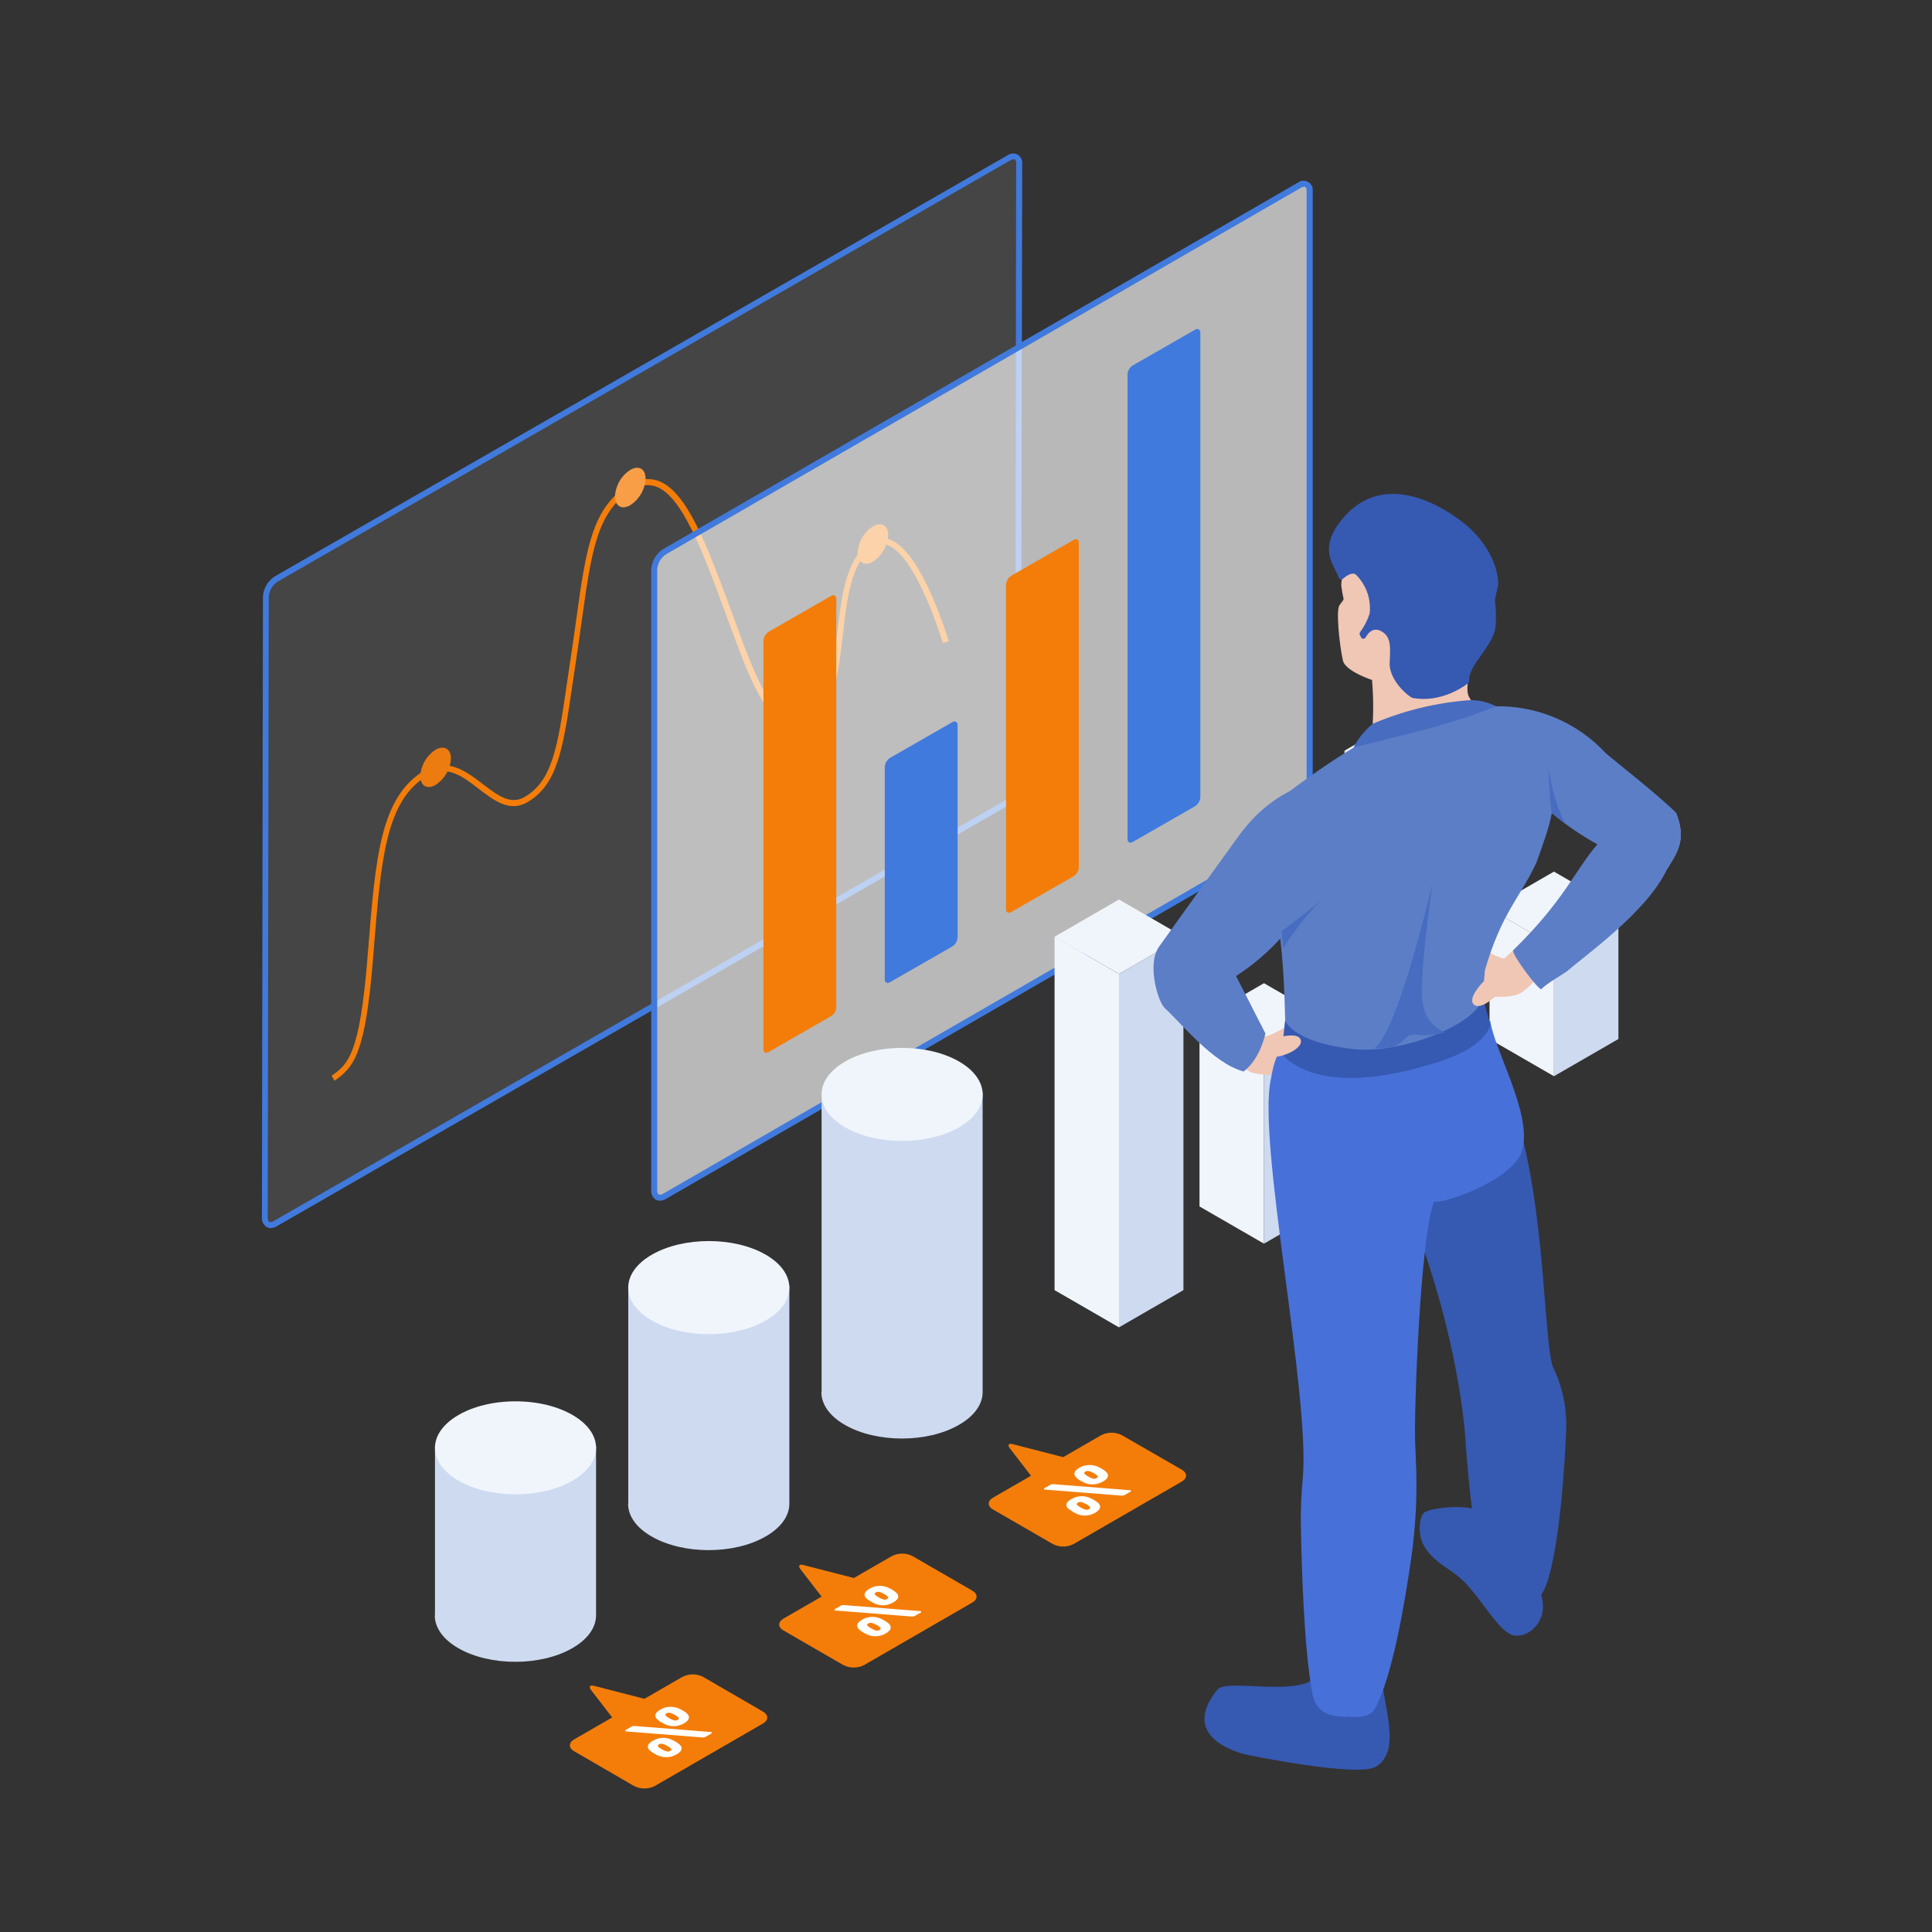 <svg width="100" height="100" viewBox="0 0 100 100" fill="none" xmlns="http://www.w3.org/2000/svg">
<rect x="0" y="0" width="100" height="100" fill="#333333" stroke="none"/>
<g opacity="0.3">
<path opacity="0.3" d="M13.715 63.029L13.768 30.898C13.779 30.712 13.833 30.531 13.927 30.37C14.02 30.209 14.15 30.072 14.306 29.97L52.215 8.179C52.524 8.009 52.75 8.148 52.75 8.488L52.688 40.607C52.678 40.793 52.624 40.974 52.53 41.136C52.437 41.297 52.306 41.434 52.15 41.535L14.238 63.341C13.95 63.511 13.715 63.372 13.715 63.029Z" fill="white"/>
</g>
<path d="M14.009 63.567C14.118 63.562 14.225 63.53 14.318 63.474L52.23 41.667C52.411 41.554 52.562 41.398 52.67 41.213C52.777 41.028 52.839 40.82 52.849 40.607L52.908 8.488C52.921 8.394 52.905 8.298 52.864 8.212C52.822 8.127 52.756 8.056 52.673 8.008C52.591 7.96 52.497 7.938 52.402 7.944C52.307 7.95 52.216 7.985 52.141 8.043L14.229 29.83C14.048 29.945 13.898 30.101 13.79 30.285C13.682 30.47 13.62 30.678 13.61 30.891L13.557 63.022C13.55 63.116 13.568 63.21 13.608 63.295C13.649 63.38 13.711 63.452 13.789 63.505C13.856 63.545 13.932 63.566 14.009 63.567ZM52.456 8.247C52.476 8.241 52.498 8.241 52.518 8.247C52.548 8.273 52.571 8.306 52.585 8.343C52.599 8.381 52.604 8.421 52.598 8.46L52.546 40.591C52.537 40.754 52.489 40.912 52.407 41.052C52.325 41.193 52.21 41.311 52.072 41.398L14.161 63.205C14.068 63.257 13.987 63.273 13.938 63.242C13.888 63.211 13.857 63.137 13.857 63.028L13.91 30.897C13.92 30.739 13.966 30.585 14.046 30.448C14.125 30.31 14.236 30.193 14.368 30.106L52.295 8.299C52.343 8.268 52.399 8.25 52.456 8.247Z" fill="#417ADD"/>
<path d="M17.317 55.939C18.322 55.225 18.91 54.578 19.309 49.611L19.343 49.187C19.717 44.52 19.961 41.439 22.089 40.168C23.11 39.549 23.927 40.168 24.79 40.839C25.572 41.436 26.376 42.048 27.283 41.532C28.876 40.604 29.139 38.767 29.633 35.414C29.695 34.999 29.757 34.563 29.828 34.105C29.936 33.391 30.029 32.726 30.116 32.101C30.605 28.581 30.901 26.453 32.702 25.367C32.879 25.242 33.083 25.159 33.298 25.127C33.513 25.094 33.732 25.112 33.939 25.179C35.303 25.655 36.37 28.541 37.499 31.6C37.586 31.826 37.669 32.064 37.759 32.302C38.579 34.557 39.507 37.115 40.79 37.588C40.972 37.655 41.166 37.679 41.358 37.66C41.55 37.641 41.736 37.578 41.901 37.477C43.178 36.753 43.407 34.773 43.627 32.856C43.846 30.938 44.059 29.011 45.266 28.284C45.368 28.218 45.485 28.178 45.606 28.168C45.728 28.158 45.85 28.177 45.962 28.225C47.459 28.807 48.786 33.236 48.798 33.279L49.107 33.193C49.052 33.004 47.725 28.575 46.089 27.935C45.932 27.87 45.763 27.844 45.594 27.858C45.426 27.873 45.263 27.928 45.12 28.018C43.787 28.816 43.555 30.848 43.33 32.812C43.104 34.776 42.9 36.555 41.755 37.202C41.63 37.281 41.489 37.33 41.342 37.346C41.195 37.361 41.046 37.343 40.908 37.291C39.76 36.867 38.817 34.276 38.059 32.191C37.969 31.95 37.886 31.714 37.799 31.485C36.593 28.222 35.55 25.404 34.05 24.879C33.802 24.798 33.538 24.776 33.279 24.814C33.021 24.852 32.774 24.949 32.559 25.098C30.636 26.261 30.329 28.442 29.828 32.055C29.742 32.673 29.649 33.341 29.541 34.053C29.469 34.514 29.408 34.95 29.346 35.361C28.872 38.621 28.61 40.415 27.146 41.257C26.42 41.674 25.761 41.17 24.997 40.588C24.131 39.926 23.141 39.181 21.95 39.896C19.689 41.25 19.436 44.396 19.055 49.156L19.021 49.58C18.613 54.647 18 55.08 17.165 55.683L17.317 55.939Z" fill="#F47D09"/>
<path d="M22.548 38.8C22.318 38.951 22.126 39.153 21.988 39.391C21.85 39.629 21.77 39.896 21.753 40.17C21.753 40.675 22.109 40.879 22.545 40.628C22.776 40.478 22.968 40.276 23.107 40.038C23.245 39.8 23.325 39.533 23.34 39.258C23.34 38.766 22.997 38.562 22.548 38.8Z" fill="#F47D09"/>
<g opacity="0.2">
<path opacity="0.2" d="M22.548 38.801C22.318 38.951 22.126 39.154 21.988 39.392C21.85 39.63 21.77 39.896 21.753 40.171C21.753 40.675 22.109 40.879 22.545 40.629C22.776 40.479 22.968 40.277 23.107 40.039C23.245 39.801 23.325 39.533 23.34 39.258C23.34 38.767 22.997 38.562 22.548 38.801Z" fill="#3659B2"/>
</g>
<path d="M32.622 24.322C32.392 24.472 32.2 24.674 32.063 24.912C31.925 25.15 31.846 25.417 31.83 25.692C31.83 26.196 32.183 26.4 32.619 26.15C32.85 26 33.043 25.798 33.181 25.56C33.319 25.322 33.399 25.054 33.414 24.779C33.414 24.263 33.062 24.071 32.622 24.322Z" fill="#F47D09"/>
<g opacity="0.5">
<path opacity="0.5" d="M32.622 24.322C32.392 24.472 32.2 24.674 32.063 24.912C31.925 25.15 31.846 25.417 31.83 25.692C31.83 26.196 32.183 26.4 32.619 26.15C32.85 26 33.043 25.798 33.181 25.56C33.319 25.322 33.399 25.054 33.414 24.779C33.414 24.263 33.062 24.071 32.622 24.322Z" fill="white"/>
</g>
<path d="M45.184 27.244C44.953 27.393 44.76 27.594 44.622 27.832C44.484 28.07 44.404 28.337 44.389 28.611C44.389 29.119 44.742 29.323 45.181 29.072C45.411 28.922 45.602 28.719 45.74 28.481C45.878 28.243 45.957 27.976 45.973 27.702C45.976 27.198 45.62 26.991 45.184 27.244Z" fill="#F47D09"/>
<path opacity="0.65" d="M33.863 61.612V29.481C33.874 29.295 33.927 29.114 34.02 28.953C34.113 28.792 34.243 28.655 34.398 28.553L67.25 9.586C67.559 9.416 67.785 9.555 67.785 9.896V42.026C67.775 42.212 67.721 42.393 67.629 42.554C67.535 42.716 67.406 42.853 67.25 42.955L34.398 61.921C34.102 62.094 33.863 61.955 33.863 61.612Z" fill="white"/>
<path d="M34.156 62.15C34.266 62.145 34.372 62.114 34.466 62.057L67.327 43.09C67.507 42.975 67.657 42.818 67.765 42.633C67.873 42.448 67.934 42.24 67.945 42.026V9.895C67.957 9.801 67.942 9.706 67.9 9.621C67.858 9.536 67.791 9.465 67.709 9.418C67.627 9.371 67.533 9.349 67.438 9.355C67.344 9.361 67.253 9.395 67.178 9.453L34.327 28.42C34.146 28.534 33.996 28.69 33.888 28.875C33.78 29.059 33.719 29.267 33.708 29.481V61.612C33.7 61.705 33.718 61.799 33.759 61.884C33.8 61.969 33.862 62.041 33.94 62.094C34.006 62.131 34.081 62.151 34.156 62.15ZM67.487 9.669C67.508 9.664 67.529 9.664 67.549 9.669C67.579 9.695 67.603 9.729 67.617 9.766C67.631 9.803 67.635 9.843 67.63 9.883V42.026C67.62 42.185 67.574 42.34 67.494 42.477C67.415 42.615 67.305 42.733 67.172 42.821L34.32 61.788C34.289 61.812 34.252 61.829 34.212 61.835C34.173 61.842 34.132 61.838 34.094 61.825C34.045 61.797 34.017 61.72 34.017 61.612V29.481C34.027 29.322 34.073 29.168 34.152 29.031C34.232 28.893 34.342 28.776 34.475 28.689L67.327 9.725C67.374 9.692 67.43 9.673 67.487 9.669Z" fill="#417ADD"/>
<path d="M39.515 54.309V33.165C39.52 33.072 39.547 32.981 39.594 32.901C39.641 32.82 39.706 32.752 39.784 32.701L43.016 30.845C43.164 30.759 43.285 30.827 43.285 31V52.132C43.281 52.225 43.254 52.316 43.207 52.396C43.16 52.477 43.095 52.545 43.016 52.596L39.784 54.452C39.635 54.55 39.515 54.479 39.515 54.309Z" fill="#F47D09"/>
<path d="M45.796 50.681V39.694C45.801 39.601 45.828 39.511 45.875 39.43C45.922 39.349 45.987 39.281 46.065 39.23L49.3 37.374C49.446 37.291 49.566 37.374 49.566 37.529V48.519C49.561 48.611 49.534 48.701 49.488 48.782C49.442 48.862 49.378 48.931 49.3 48.983L46.065 50.839C45.917 50.922 45.796 50.863 45.796 50.681Z" fill="#417ADD"/>
<path d="M52.071 47.056V30.264C52.077 30.171 52.104 30.08 52.151 30C52.197 29.919 52.262 29.85 52.34 29.8L55.576 27.944C55.721 27.857 55.842 27.925 55.842 28.098V44.888C55.837 44.98 55.81 45.071 55.764 45.151C55.718 45.232 55.653 45.3 55.576 45.352L52.34 47.208C52.198 47.294 52.071 47.226 52.071 47.056Z" fill="#F47D09"/>
<path d="M58.361 43.44V19.381C58.366 19.289 58.393 19.198 58.439 19.118C58.485 19.037 58.55 18.968 58.627 18.918L61.863 17.062C62.008 16.975 62.129 17.062 62.129 17.216V41.262C62.123 41.355 62.097 41.445 62.05 41.525C62.004 41.606 61.94 41.674 61.863 41.726L58.627 43.582C58.479 43.668 58.361 43.597 58.361 43.44Z" fill="#417ADD"/>
<path d="M65.424 64.371L68.76 62.446V52.816L65.424 54.742V64.371Z" fill="#CEDAF0"/>
<path d="M65.422 64.371L62.086 62.446V52.816L65.422 54.742V64.371Z" fill="#F0F5FC"/>
<path d="M68.76 52.816L65.424 54.742L62.089 52.816L65.424 50.891L68.76 52.816Z" fill="#F0F5FC"/>
<path d="M72.926 60.038L76.262 58.113V38.856L72.926 40.782V60.038Z" fill="#CEDAF0"/>
<path d="M72.928 60.038L69.592 58.113V38.856L72.928 40.782V60.038Z" fill="#F0F5FC"/>
<path d="M76.262 38.856L72.926 40.782L69.59 38.856L72.926 36.931L76.262 38.856Z" fill="#F0F5FC"/>
<path d="M80.432 55.705L83.768 53.779V47.04L80.432 48.965V55.705Z" fill="#CEDAF0"/>
<path d="M80.432 55.705L77.096 53.779V47.04L80.432 48.965V55.705Z" fill="#F0F5FC"/>
<path d="M83.768 47.04L80.432 48.966L77.096 47.04L80.432 45.115L83.768 47.04Z" fill="#F0F5FC"/>
<path d="M57.918 68.704L61.254 66.777V48.485L57.92 50.411L57.918 68.704Z" fill="#CEDAF0"/>
<path d="M57.92 68.704L54.584 66.777V48.485L57.92 50.411V68.704Z" fill="#F0F5FC"/>
<path d="M61.254 48.485L57.92 50.41L54.585 48.485L57.918 46.558L61.254 48.485Z" fill="#F0F5FC"/>
<path d="M76.546 78.209C75.792 77.806 73.999 78.085 73.722 78.284C73.445 78.484 73.345 79.536 73.769 80.111C74.296 81 75.286 81.222 76.053 82.165C77.009 83.257 77.767 84.701 78.5 84.658C78.991 84.701 79.571 84.276 79.788 83.654C80.174 82.504 78.965 80.884 78.794 79.918C78.467 79.641 77.297 78.603 76.546 78.209Z" fill="#3659B2"/>
<path d="M78.865 59.13C78.521 59.197 72.269 60.507 72.269 60.507C72.269 60.507 72.767 63.043 73.38 63.789C75.704 70.159 75.87 74.808 75.87 74.808C75.87 74.808 76.178 79.293 76.789 81.555C77.24 83.222 78.022 82.965 78.638 82.965C79.255 82.965 79.778 83.043 80.188 81.555C80.899 78.988 81.067 73.954 81.067 73.954C81.1 72.831 80.857 71.716 80.36 70.709C79.936 69.3 79.969 63.756 78.865 59.13Z" fill="#3659B2"/>
<path d="M68.117 86.728C67.429 87.871 63.534 86.871 63.026 87.441C60.845 90.087 64.56 90.831 64.56 90.831C64.56 90.831 70.354 92.028 71.225 91.435C72.527 90.643 71.652 88.465 71.519 86.833C71.02 86.773 68.279 86.709 68.117 86.728Z" fill="#3659B2"/>
<path d="M68.644 78.004C68.935 83.549 67.93 87.251 67.93 87.251C67.954 87.673 68.136 88.07 68.438 88.365C68.741 88.66 69.143 88.832 69.565 88.846C70.829 88.846 71.476 88.191 71.497 87.251C71.542 84.436 72.931 82.167 73.057 80.314C73.229 79.009 72.844 77.117 72.844 77.117C72.844 77.117 68.41 77.389 68.644 78.004Z" fill="#F0C6B4"/>
<path d="M65.446 53.635C65.713 53.671 66.491 53.179 66.491 53.179L66.928 55.56C66.928 55.56 65.222 55.782 64.63 55.438C64.037 55.093 65.446 53.635 65.446 53.635Z" fill="#F0C6B4"/>
<path d="M66.346 54.33C66.346 54.33 66.01 54.476 65.783 55.843C65.053 59.08 67.825 72.15 67.431 76.52C67.356 77.303 67.322 78.09 67.331 78.877C67.374 81.244 67.495 85.34 67.93 87.68C68.151 88.863 69.252 88.849 69.566 88.845C69.879 88.842 70.866 89.038 71.189 88.415C72.05 86.762 72.687 83.193 73.063 80.519C73.29 78.877 73.364 77.217 73.285 75.561C73.275 75.342 73.266 75.056 73.245 74.56C73.192 73.078 73.498 64.104 74.223 62.202C74.695 62.336 78.54 61.016 78.82 59.413C79.237 57.519 77.333 54.309 77.138 52.846C76.515 52.682 66.346 54.33 66.346 54.33Z" fill="#4770D9"/>
<path d="M73.38 53.039L66.512 52.846L66.34 54.523C66.34 54.523 67.907 56.911 73.848 55.143C77.016 54.303 77.132 53.039 77.132 53.039L76.751 51.6L73.38 53.039Z" fill="#3659B2"/>
<path d="M65.975 53.749C65.975 53.749 67.18 53.353 67.325 53.825C67.47 54.297 66.318 54.719 66.077 54.686C65.309 54.195 65.975 53.749 65.975 53.749Z" fill="#F0C6B4"/>
<path d="M82.486 38.982C82.173 39.008 80.35 41.611 80.35 41.611C81.094 42.401 81.948 43.079 82.884 43.626C81.667 45.031 80.883 46.768 77.881 49.604C77.614 49.64 76.836 49.148 76.836 49.148L76.398 51.529C76.398 51.529 78.103 51.751 78.695 51.406C79.287 51.062 79.787 50.287 80.153 49.969C80.89 49.315 85.251 47.186 86.235 45.06C86.763 44.191 87.33 43.511 86.751 42.09C86.087 41.331 84.392 40.744 82.486 38.982Z" fill="#F0C6B4"/>
<path d="M75.982 35.283C75.982 35.283 73.661 35.935 72.995 35.011C72.328 34.086 73.186 29.367 70.576 28.589C69.875 28.355 69.542 29.637 69.542 29.637C69.466 29.852 69.426 30.077 69.424 30.305C69.451 30.537 69.49 30.767 69.542 30.994C69.542 31.108 69.348 31.245 69.293 31.41C69.146 31.98 69.432 34.047 69.542 34.288C69.806 34.804 71.016 35.195 71.016 35.195C71.104 36.224 71.094 37.258 70.987 38.285C70.935 38.346 73.113 38.173 73.113 38.173L76.474 36.682C76.302 36.487 76.151 36.275 76.023 36.049C75.894 35.761 75.982 35.283 75.982 35.283Z" fill="#F0C6B4"/>
<path d="M66.232 46.74C66.503 45.608 66.232 41.353 66.232 41.353C67.736 40.183 69.316 39.114 70.96 38.152C73.397 37.05 76.842 36.575 77.303 36.56C78.388 36.524 79.468 36.722 80.47 37.14C81.472 37.557 82.373 38.186 83.111 38.982C83.133 39.031 86.129 41.379 86.759 42.09C87.337 43.517 86.771 44.191 86.242 45.06C85.259 47.186 81.917 49.559 81.18 50.213C80.991 50.385 80.041 50.902 79.786 51.194C79.671 51.324 78.185 49.319 78.326 49.184C80.97 46.601 81.526 45.034 82.682 43.702C81.843 43.242 81.053 42.7 80.321 42.085C80.175 42.867 79.872 43.677 79.54 44.609C78.717 46.42 77.72 47.231 76.859 50.22C76.823 50.585 76.742 51.614 76.742 51.614C76.551 52.992 72.501 54.588 70.027 54.299C67.553 54.01 66.787 53.297 66.52 52.846C66.415 47.859 65.969 47.871 66.232 46.74Z" fill="#5C7EC7"/>
<path d="M74.775 53.416C74.41 53.285 73.611 52.839 73.594 51.42C73.573 49.58 74.153 45.688 74.153 45.688C74.153 45.688 72.358 53.471 71.125 54.263C71.459 54.257 71.793 54.231 72.124 54.183C72.652 53.951 72.694 53.653 73.062 53.571C73.43 53.488 73.534 53.703 74.63 53.476L74.775 53.416Z" fill="#476CC0"/>
<path d="M59.987 49.008C60.629 48.099 64.107 43.272 64.119 43.263C65.183 41.8 66.304 41.13 67.18 40.755C68.118 40.355 69.043 41.116 69.582 42.023C70.121 42.931 70.372 44.262 69.41 45.639C68.953 46.453 67.614 47.416 66.98 47.705C66.161 48.82 65.142 49.773 63.976 50.517L65.496 53.487C65.496 53.487 65.245 54.797 64.372 55.461C62.776 55.036 61.139 52.946 60.297 52.19C59.94 51.865 59.351 49.919 59.987 49.008Z" fill="#5C7EC7"/>
<path d="M76.845 50.742C76.845 50.742 75.936 51.622 76.275 51.983C76.614 52.345 77.525 51.517 77.613 51.295C77.549 50.36 76.845 50.742 76.845 50.742Z" fill="#F0C6B4"/>
<path d="M77.549 30.253C77.55 30.246 77.55 30.238 77.549 30.231C77.549 30.093 77.549 28.785 76.171 27.433C76.209 27.416 71.994 23.504 69.333 27.048C68.267 28.468 69.04 29.215 69.3 29.906C69.307 29.926 69.319 29.944 69.335 29.958C69.35 29.972 69.369 29.983 69.39 29.988C69.41 29.993 69.432 29.994 69.452 29.989C69.473 29.984 69.492 29.975 69.508 29.961C69.996 29.534 70.181 29.742 70.181 29.742C70.439 29.997 70.637 30.306 70.761 30.646C70.885 30.987 70.931 31.351 70.898 31.712C70.899 31.722 70.899 31.733 70.898 31.743C70.786 32.095 70.617 32.427 70.397 32.724C70.382 32.744 70.374 32.767 70.372 32.791C70.37 32.816 70.375 32.84 70.386 32.862L70.452 32.993C70.463 33.014 70.48 33.031 70.5 33.043C70.52 33.055 70.543 33.062 70.567 33.062C70.591 33.062 70.614 33.055 70.634 33.043C70.655 33.031 70.671 33.014 70.683 32.993C70.827 32.736 71.123 32.402 71.591 32.729C72.06 33.056 71.936 33.73 71.936 34.198C71.826 35.026 72.659 35.87 73.079 36.112C73.093 36.121 73.109 36.126 73.126 36.128C74.561 36.385 75.736 35.562 75.999 35.358C76.016 35.345 76.029 35.327 76.037 35.307C76.046 35.288 76.049 35.266 76.047 35.245C76.006 34.384 77.253 33.523 77.411 32.447C77.448 31.983 77.436 31.517 77.375 31.056L77.549 30.253Z" fill="#3659B2"/>
<path d="M80.148 39.731C80.148 39.731 80.415 41.617 81.037 42.658C80.359 42.109 80.322 42.09 80.322 42.09C80.322 42.09 80.2 41.445 80.148 39.731Z" fill="#476CC0"/>
<path d="M76.086 36.24C74.352 36.366 72.651 36.779 71.052 37.462C70.64 37.797 70.302 38.214 70.059 38.686C70.059 38.686 72.627 38.059 74.223 37.633C75.314 37.331 76.388 36.972 77.441 36.558C77.023 36.341 76.557 36.232 76.086 36.24Z" fill="#476CC0"/>
<path d="M68.47 46.546C68.47 46.546 66.499 48.111 66.346 48.18L66.416 49.07C66.416 49.07 67.615 47.228 68.47 46.546Z" fill="#476CC0"/>
<path d="M42.525 72.052V56.544H50.861V72.054C50.861 72.669 50.451 73.285 49.63 73.753C48.002 74.693 45.362 74.693 43.734 73.753C42.913 73.283 42.515 72.669 42.513 72.054L42.525 72.052Z" fill="#CEDAF0"/>
<path d="M49.641 58.35C51.271 57.409 51.271 55.886 49.641 54.944C48.011 54.002 45.373 54.004 43.745 54.944C42.118 55.884 42.118 57.407 43.745 58.35C45.373 59.292 48.013 59.288 49.641 58.35Z" fill="#F0F5FC"/>
<path d="M32.519 77.83V66.54H40.857V77.83C40.857 78.446 40.447 79.061 39.626 79.529C37.998 80.47 35.358 80.47 33.73 79.529C32.909 79.061 32.509 78.446 32.509 77.83H32.519Z" fill="#CEDAF0"/>
<path d="M39.635 68.349C41.262 67.409 41.262 65.885 39.635 64.943C38.007 64.001 35.367 64.003 33.739 64.943C32.111 65.883 32.109 67.406 33.739 68.349C35.369 69.291 38.009 69.297 39.635 68.349Z" fill="#F0F5FC"/>
<path d="M22.514 83.606V74.839H30.852V83.608C30.852 84.224 30.441 84.84 29.62 85.31C27.992 86.25 25.352 86.25 23.725 85.31C22.904 84.84 22.505 84.224 22.503 83.608L22.514 83.606Z" fill="#CEDAF0"/>
<path d="M26.683 77.347C24.38 77.347 22.514 76.269 22.514 74.94C22.514 73.61 24.38 72.532 26.683 72.532C28.985 72.532 30.852 73.61 30.852 74.94C30.852 76.269 28.985 77.347 26.683 77.347Z" fill="#F0F5FC"/>
<path d="M51.396 77.52L53.365 76.385L52.275 74.972C52.135 74.792 52.201 74.693 52.42 74.749L55.031 75.422L57 74.284C57.165 74.201 57.348 74.157 57.534 74.157C57.719 74.157 57.902 74.201 58.067 74.284L61.169 76.07C61.465 76.241 61.465 76.516 61.169 76.686L55.565 79.921C55.4 80.005 55.217 80.049 55.031 80.049C54.846 80.049 54.663 80.005 54.498 79.921L51.396 78.129C51.102 77.965 51.102 77.69 51.396 77.52Z" fill="#F47D09"/>
<path d="M54.547 76.824C54.514 76.821 54.482 76.821 54.45 76.824C54.418 76.828 54.387 76.839 54.36 76.855L54.078 77.017C54.059 77.026 54.045 77.043 54.037 77.062C54.037 77.079 54.037 77.093 54.066 77.103C54.073 77.105 54.08 77.105 54.087 77.103C54.097 77.106 54.107 77.106 54.117 77.103L58.018 77.411H58.128C58.16 77.406 58.191 77.395 58.219 77.378L58.5 77.216C58.519 77.207 58.534 77.191 58.541 77.171C58.541 77.155 58.541 77.14 58.512 77.13C58.506 77.128 58.498 77.128 58.492 77.13H58.461L54.547 76.824ZM55.803 76.564C55.886 76.619 55.973 76.669 56.063 76.713C56.136 76.75 56.212 76.78 56.291 76.802C56.374 76.823 56.459 76.833 56.544 76.832C56.734 76.833 56.92 76.782 57.084 76.685C57.161 76.647 57.231 76.594 57.289 76.529C57.326 76.486 57.347 76.431 57.348 76.375C57.348 76.321 57.328 76.269 57.293 76.229C57.252 76.176 57.202 76.131 57.145 76.096C57.106 76.067 57.066 76.041 57.024 76.017C56.985 75.995 56.938 75.97 56.886 75.946C56.813 75.909 56.735 75.879 56.655 75.859C56.484 75.817 56.306 75.817 56.135 75.859C56.04 75.885 55.949 75.923 55.864 75.972C55.79 76.011 55.725 76.064 55.671 76.128C55.633 76.171 55.612 76.225 55.61 76.282C55.612 76.335 55.632 76.386 55.665 76.428C55.703 76.481 55.749 76.527 55.803 76.564ZM55.415 78.169C55.494 78.228 55.578 78.282 55.665 78.329C55.739 78.366 55.816 78.395 55.895 78.415C55.977 78.438 56.062 78.449 56.148 78.448C56.238 78.448 56.329 78.435 56.416 78.411C56.511 78.387 56.603 78.35 56.687 78.3C56.761 78.26 56.826 78.207 56.88 78.144C56.918 78.101 56.939 78.046 56.94 77.988C56.938 77.935 56.92 77.884 56.886 77.842C56.845 77.79 56.794 77.746 56.737 77.711C56.699 77.682 56.658 77.656 56.616 77.633C56.571 77.606 56.525 77.582 56.478 77.561C56.405 77.524 56.328 77.495 56.248 77.475C56.166 77.455 56.081 77.444 55.996 77.442C55.806 77.442 55.62 77.493 55.458 77.59C55.38 77.627 55.31 77.68 55.253 77.746C55.216 77.787 55.196 77.841 55.196 77.896C55.196 77.951 55.216 78.004 55.253 78.046C55.299 78.096 55.354 78.137 55.415 78.169ZM56.722 76.321C56.763 76.344 56.797 76.379 56.819 76.42C56.819 76.449 56.819 76.477 56.759 76.506C56.715 76.533 56.663 76.545 56.611 76.541C56.552 76.531 56.494 76.512 56.441 76.484C56.363 76.446 56.288 76.403 56.217 76.354C56.176 76.332 56.141 76.297 56.119 76.256C56.119 76.227 56.129 76.198 56.178 76.169C56.223 76.142 56.276 76.131 56.328 76.137C56.387 76.145 56.444 76.164 56.496 76.192C56.575 76.226 56.65 76.267 56.722 76.313V76.321ZM56.332 77.927C56.374 77.949 56.408 77.983 56.431 78.025C56.431 78.052 56.431 78.081 56.371 78.109C56.327 78.138 56.274 78.15 56.221 78.144C56.163 78.135 56.106 78.116 56.053 78.089C55.974 78.052 55.899 78.009 55.827 77.959C55.786 77.937 55.752 77.903 55.731 77.861C55.731 77.832 55.731 77.803 55.79 77.775C55.835 77.748 55.886 77.736 55.938 77.74C55.997 77.749 56.054 77.768 56.106 77.797C56.185 77.831 56.26 77.872 56.332 77.918V77.927Z" fill="white"/>
<path d="M40.554 83.777L42.526 82.64L41.437 81.23C41.299 81.049 41.365 80.948 41.584 81.006L44.195 81.677L46.164 80.542C46.329 80.458 46.511 80.414 46.697 80.414C46.882 80.414 47.064 80.458 47.229 80.542L50.327 82.332C50.62 82.502 50.62 82.779 50.327 82.948L44.723 86.185C44.557 86.268 44.374 86.311 44.189 86.311C44.004 86.311 43.821 86.268 43.655 86.185L40.554 84.393C40.258 84.222 40.258 83.947 40.554 83.777Z" fill="#F47D09"/>
<path d="M43.701 83.081H43.603C43.571 83.086 43.54 83.097 43.513 83.114L43.233 83.276C43.209 83.29 43.194 83.305 43.192 83.321C43.19 83.338 43.192 83.35 43.219 83.362C43.226 83.364 43.233 83.364 43.24 83.362H43.27L47.17 83.67C47.203 83.673 47.236 83.673 47.269 83.67C47.301 83.665 47.332 83.654 47.359 83.637L47.639 83.477C47.663 83.463 47.678 83.446 47.68 83.432C47.68 83.423 47.678 83.414 47.673 83.406C47.668 83.398 47.661 83.392 47.653 83.389H47.632H47.602L43.701 83.081ZM44.958 82.82C45.04 82.876 45.127 82.927 45.216 82.97C45.29 83.007 45.367 83.036 45.446 83.056C45.529 83.079 45.613 83.09 45.699 83.089C45.79 83.089 45.88 83.076 45.968 83.052C46.063 83.028 46.154 82.991 46.239 82.941C46.312 82.901 46.378 82.849 46.434 82.785C46.471 82.744 46.491 82.69 46.491 82.635C46.491 82.579 46.471 82.525 46.434 82.484C46.392 82.432 46.342 82.387 46.286 82.352C46.247 82.324 46.207 82.298 46.165 82.274C46.12 82.248 46.073 82.224 46.025 82.202C45.952 82.165 45.875 82.136 45.795 82.116C45.662 82.082 45.524 82.075 45.389 82.095C45.253 82.115 45.123 82.161 45.005 82.231C44.931 82.27 44.864 82.323 44.81 82.387C44.772 82.43 44.751 82.484 44.75 82.541C44.752 82.594 44.772 82.646 44.806 82.687C44.848 82.74 44.899 82.785 44.958 82.82ZM44.568 84.425C44.651 84.481 44.738 84.531 44.828 84.575C44.901 84.612 44.977 84.641 45.056 84.662C45.139 84.682 45.224 84.693 45.309 84.692C45.499 84.693 45.685 84.642 45.849 84.544C45.923 84.506 45.989 84.454 46.044 84.391C46.081 84.347 46.102 84.292 46.103 84.235C46.101 84.181 46.081 84.13 46.048 84.089C46.006 84.036 45.956 83.991 45.9 83.955C45.859 83.927 45.818 83.902 45.779 83.877C45.74 83.853 45.693 83.83 45.641 83.805C45.567 83.768 45.489 83.739 45.409 83.719C45.326 83.701 45.242 83.69 45.157 83.689C45.067 83.688 44.977 83.7 44.89 83.723C44.795 83.748 44.703 83.786 44.619 83.836C44.545 83.876 44.479 83.928 44.424 83.992C44.387 84.033 44.366 84.087 44.366 84.142C44.366 84.198 44.387 84.251 44.424 84.292C44.464 84.344 44.513 84.389 44.568 84.425ZM45.875 82.578C45.917 82.6 45.951 82.635 45.974 82.677C45.974 82.703 45.964 82.732 45.914 82.761C45.87 82.789 45.817 82.802 45.764 82.796C45.706 82.786 45.649 82.767 45.596 82.74C45.517 82.703 45.441 82.659 45.37 82.609C45.329 82.587 45.296 82.553 45.274 82.512C45.274 82.484 45.284 82.455 45.333 82.426C45.377 82.398 45.429 82.386 45.481 82.391C45.541 82.4 45.599 82.42 45.651 82.449C45.729 82.483 45.804 82.523 45.875 82.57V82.578ZM45.487 84.183C45.527 84.206 45.561 84.24 45.584 84.28C45.584 84.308 45.574 84.337 45.524 84.366C45.48 84.394 45.428 84.406 45.376 84.401C45.317 84.392 45.26 84.373 45.206 84.345C45.128 84.307 45.054 84.263 44.982 84.214C44.941 84.192 44.907 84.158 44.884 84.118C44.873 84.089 44.884 84.06 44.943 84.031C44.988 84.004 45.041 83.991 45.093 83.996C45.152 84.006 45.209 84.025 45.261 84.052C45.339 84.088 45.415 84.129 45.487 84.175V84.183Z" fill="white"/>
<path d="M29.72 90.029L31.688 88.894L30.596 87.48C30.459 87.301 30.524 87.201 30.744 87.258L33.355 87.93L35.324 86.794C35.489 86.71 35.672 86.666 35.857 86.666C36.043 86.666 36.226 86.71 36.391 86.794L39.493 88.593C39.786 88.763 39.786 89.04 39.493 89.208L33.889 92.445C33.723 92.528 33.541 92.572 33.355 92.572C33.17 92.572 32.987 92.528 32.822 92.445L29.72 90.645C29.424 90.481 29.424 90.206 29.72 90.029Z" fill="#F47D09"/>
<path d="M32.867 89.339H32.771C32.739 89.344 32.708 89.355 32.681 89.372L32.4 89.534C32.375 89.549 32.361 89.563 32.358 89.58C32.356 89.596 32.358 89.608 32.385 89.621H32.406H32.437L36.337 89.928C36.369 89.932 36.401 89.932 36.433 89.928C36.465 89.924 36.496 89.913 36.523 89.896L36.803 89.736C36.827 89.721 36.842 89.705 36.844 89.69C36.844 89.681 36.842 89.672 36.837 89.665C36.833 89.657 36.825 89.651 36.817 89.647H36.796C36.786 89.645 36.776 89.645 36.766 89.647L32.867 89.339ZM34.124 89.079C34.207 89.135 34.294 89.185 34.385 89.229C34.457 89.266 34.533 89.295 34.612 89.315C34.695 89.337 34.78 89.348 34.865 89.348C34.956 89.347 35.047 89.335 35.136 89.311C35.23 89.287 35.321 89.249 35.405 89.2C35.478 89.16 35.544 89.107 35.6 89.044C35.638 89.001 35.659 88.945 35.659 88.888C35.657 88.835 35.637 88.783 35.604 88.742C35.562 88.69 35.512 88.645 35.456 88.609C35.415 88.58 35.374 88.555 35.335 88.533C35.296 88.51 35.249 88.486 35.197 88.459C35.046 88.385 34.881 88.345 34.713 88.342C34.524 88.342 34.338 88.393 34.175 88.49C34.101 88.529 34.035 88.582 33.98 88.646C33.943 88.689 33.922 88.743 33.921 88.8C33.923 88.853 33.943 88.904 33.976 88.945C34.017 88.998 34.067 89.043 34.124 89.079ZM33.736 90.684C33.819 90.739 33.905 90.789 33.995 90.834C34.067 90.871 34.144 90.9 34.222 90.92C34.394 90.964 34.574 90.964 34.746 90.92C34.84 90.895 34.931 90.857 35.015 90.807C35.093 90.769 35.163 90.716 35.22 90.651C35.258 90.609 35.279 90.554 35.279 90.497C35.278 90.444 35.26 90.393 35.226 90.351C35.183 90.299 35.133 90.254 35.076 90.218C35.037 90.19 34.997 90.164 34.955 90.14C34.916 90.117 34.869 90.093 34.818 90.068C34.668 89.991 34.502 89.951 34.333 89.951C34.243 89.951 34.153 89.963 34.066 89.986C33.972 90.011 33.881 90.049 33.797 90.099C33.719 90.136 33.649 90.189 33.592 90.255C33.554 90.297 33.533 90.352 33.533 90.409C33.534 90.462 33.553 90.513 33.586 90.555C33.628 90.606 33.679 90.65 33.736 90.684ZM35.043 88.837C35.084 88.86 35.118 88.894 35.14 88.935C35.14 88.962 35.13 88.99 35.08 89.019C35.036 89.047 34.984 89.059 34.933 89.054C34.873 89.045 34.816 89.026 34.762 88.999C34.683 88.962 34.608 88.918 34.536 88.867C34.495 88.845 34.462 88.812 34.44 88.771C34.43 88.742 34.44 88.713 34.499 88.685C34.544 88.657 34.597 88.645 34.649 88.65C34.708 88.659 34.765 88.679 34.818 88.707C34.896 88.742 34.971 88.782 35.043 88.828V88.837ZM34.653 90.442C34.694 90.465 34.728 90.498 34.752 90.538C34.752 90.567 34.752 90.596 34.69 90.624C34.646 90.652 34.594 90.665 34.543 90.659C34.484 90.65 34.427 90.631 34.374 90.604C34.296 90.566 34.22 90.522 34.148 90.472C34.107 90.45 34.073 90.417 34.05 90.376C34.039 90.347 34.059 90.319 34.111 90.29C34.155 90.262 34.208 90.25 34.259 90.255C34.318 90.264 34.375 90.283 34.428 90.31C34.506 90.348 34.581 90.391 34.653 90.44V90.442Z" fill="white"/>
</svg>
